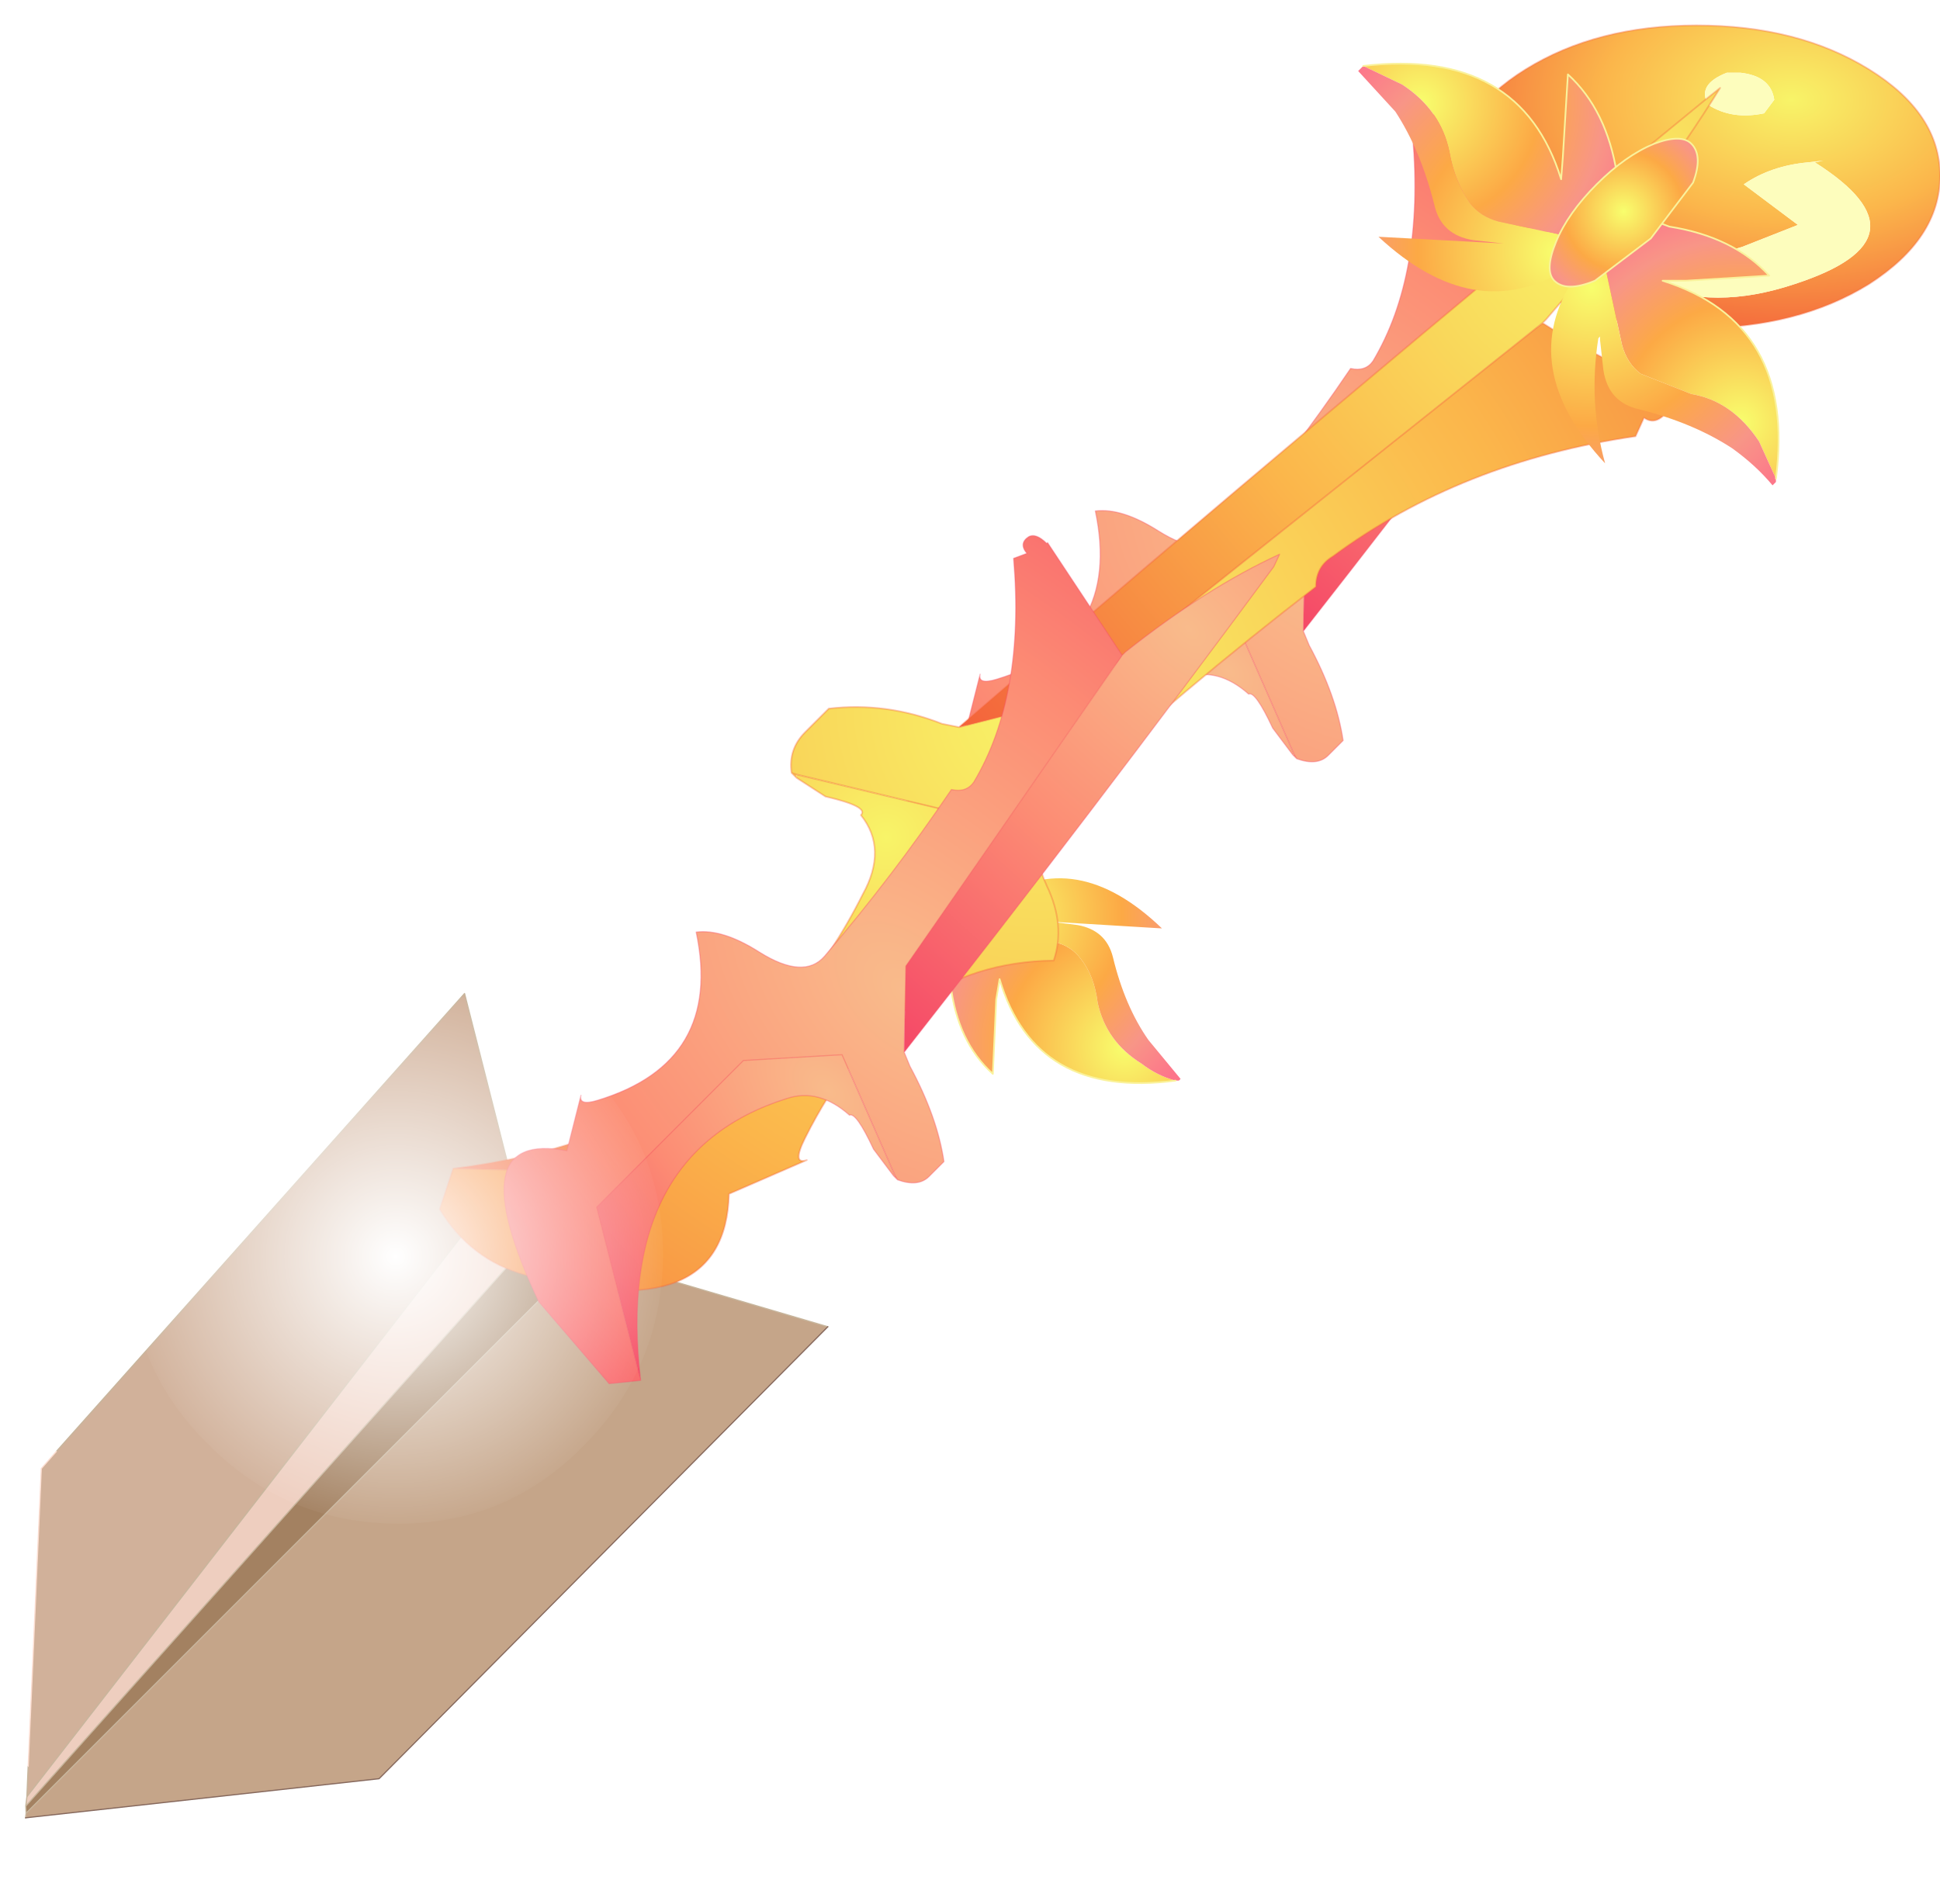 <?xml version="1.0"?>
<svg xmlns="http://www.w3.org/2000/svg" xmlns:xlink="http://www.w3.org/1999/xlink" width="57.35px" height="56.3px"><g transform="matrix(1, 0, 0, 1, -315.3, -152.8)"><use xlink:href="#object-0" width="14.35" height="8.95" transform="matrix(1, 0, 0, 1, 358.3, 153.55)"/><use xlink:href="#object-1" width="32.65" height="37.2" transform="matrix(0.687, 0.082, -0.082, 0.687, 318.35, 180.9)"/><use xlink:href="#object-2" width="7.1" height="6.05" transform="matrix(1, 0, 0, 1, 343.1, 178.75)"/><use xlink:href="#object-3" width="16.3" height="45.4" transform="matrix(-0.49, -0.49, 0.49, -0.49, 346.7, 183)"/><use xlink:href="#object-4" width="39.6" height="36.25" transform="matrix(1, 0, 0, 1, 328.3, 154.7)"/><use xlink:href="#object-5" width="16.3" height="45.4" transform="matrix(-0.49, -0.49, 0.49, -0.49, 334.9, 195.45)"/><use xlink:href="#object-6" width="15.75" height="15.8" transform="matrix(1, 0, 0, 1, 319.15, 182.05)"/></g><defs><g transform="matrix(1, 0, 0, 1, -358.3, -153.55)" id="object-0"><path fill-rule="evenodd" fill="url(#gradient-R86967494188e9647c95f7937b635d352)" stroke="none" d="M360.4 154.85Q358.3 156.15 358.3 158Q358.3 159.85 360.4 161.2Q362.5 162.5 365.45 162.5Q368.45 162.5 370.55 161.2Q372.65 159.85 372.65 158Q372.65 156.15 370.55 154.85Q368.45 153.55 365.45 153.55Q362.5 153.55 360.4 154.85M366.75 154.95Q367.65 155.05 367.75 155.75L367.45 156.15Q366.5 156.35 365.8 155.9Q365.45 155.3 366.35 154.95L366.75 154.95M369.2 157.55L368.95 157.6Q372.5 159.85 368.35 161.2Q365.95 162 364.1 161.2Q365.2 160.55 366.8 160.1L368.45 159.45L367.45 158.7L366.85 158.25Q367.65 157.7 368.75 157.6L369.2 157.55"/><path fill-rule="evenodd" fill="#fdfdbd" stroke="none" d="M366.75 154.95L366.35 154.95Q365.45 155.3 365.8 155.9Q366.5 156.35 367.45 156.15L367.75 155.75Q367.65 155.05 366.75 154.95M369.2 157.55L368.75 157.6Q367.65 157.7 366.85 158.25L367.45 158.7L368.45 159.45L366.8 160.1Q365.2 160.55 364.1 161.2Q365.95 162 368.35 161.2Q372.5 159.85 368.95 157.6L369.2 157.55"/><path fill="none" stroke="#f3653b" stroke-opacity="0.361" stroke-width="0.05" stroke-linecap="round" stroke-linejoin="round" d="M360.4 154.85Q358.3 156.15 358.3 158Q358.3 159.85 360.4 161.2Q362.5 162.5 365.45 162.5Q368.45 162.5 370.55 161.2Q372.65 159.85 372.65 158Q372.65 156.15 370.55 154.85Q368.45 153.55 365.45 153.55Q362.5 153.55 360.4 154.85"/></g><radialGradient gradientTransform="matrix(-0.014, 0, 0, 0.009, 368.25, 155.75)" gradientUnits="userSpaceOnUse" spreadMethod="pad" id="gradient-R86967494188e9647c95f7937b635d352" cx="0" cy="0" r="819.2"><stop offset="0" stop-color="#f8f468"/><stop offset="0.486" stop-color="#fbb64b"/><stop offset="1" stop-color="#f35f3a"/></radialGradient><g transform="matrix(1, 0, 0, 1, 16.35, 18.6)" id="object-1"><path fill-rule="evenodd" fill="url(#gradient-Re002d591727ff42f820c07d0f09672a9)" stroke="none" d="M3.9 -9.9L4.75 -9.45L4.8 -9.4L5.45 -8.65L5.65 -8.1L5.6 -8.1L4.5 -8.3L3.5 -9.1L2.85 -10L3.3 -10.05L3.9 -9.9"/><path fill-rule="evenodd" fill="#c5a589" stroke="none" d="M5.65 -8.1L16.3 -6.3L-0.45 15.15L-15.25 18.6L-15.25 18.4L5.6 -8.1L5.65 -8.1"/><path fill-rule="evenodd" fill="#a38161" stroke="none" d="M-15.25 18.4L-15.3 18.1L3.6 -8.95L4 -8.35L4.5 -8.3L5.6 -8.1L-15.25 18.4"/><path fill-rule="evenodd" fill="#eecebf" stroke="none" d="M-15.3 18.1L-15.3 17.7L2.05 -11.2L2.85 -10L3.5 -9.1L3.6 -8.95L-15.3 18.1"/><path fill-rule="evenodd" fill="#d1b19a" stroke="none" d="M-15.3 17.7L-15.4 16.4L-16.35 3.7L-15.8 2.9L-0.8 -18.6L2.05 -11.2L-15.3 17.7"/><path fill="none" stroke="#381a0e" stroke-opacity="0.251" stroke-width="0.05" stroke-linecap="round" stroke-linejoin="round" d="M5.45 -8.65L5.65 -8.1M2.85 -10L3.3 -10.05L3.9 -9.9M8.8 -8.6L6.65 -8.55"/><path fill="none" stroke="#c7b59c" stroke-width="0.05" stroke-linecap="round" stroke-linejoin="round" d="M5.65 -8.1L16.3 -6.3M-15.25 18.6L-15.25 18.4L-15.3 18.1L-15.3 17.7L-15.4 16.4M-15.8 2.9L-0.8 -18.6L2.05 -11.2L2.85 -10L3.5 -9.1L3.6 -8.95L4 -8.35L4.5 -8.3L5.6 -8.1L5.65 -8.1M3.6 -8.95L-15.3 18.1M5.6 -8.1L-15.25 18.4M-15.3 17.7L2.05 -11.2"/><path fill="none" stroke="#86685c" stroke-width="0.05" stroke-linecap="round" stroke-linejoin="round" d="M16.3 -6.3L-0.45 15.15L-15.25 18.6"/><path fill="none" stroke="#fcded2" stroke-width="0.05" stroke-linecap="round" stroke-linejoin="round" d="M-15.4 16.4L-16.35 3.7L-15.8 2.9"/><path fill="none" stroke="#e5b699" stroke-width="0.05" stroke-linecap="round" stroke-linejoin="round" d="M10.1 -9.6L6.6 -9.5"/></g><radialGradient gradientTransform="matrix(-0.003, -0.003, 0.002, -0.002, 3.1, -9.2)" gradientUnits="userSpaceOnUse" spreadMethod="pad" id="gradient-Re002d591727ff42f820c07d0f09672a9" cx="0" cy="0" r="819.2"><stop offset="0" stop-color="#6a3e20"/><stop offset="0.596" stop-color="#c67c43"/></radialGradient><g transform="matrix(1, 0, 0, 1, -343.1, -178.75)" id="object-2"><path fill-rule="evenodd" fill="url(#gradient-R020faec149eb7a6bc1e3ebfd0a8c1154)" stroke="none" d="M344.65 184.55L344.7 184.6L344.65 184.55"/><path fill-rule="evenodd" fill="url(#gradient-Ref161d2897789ea37ed39d77115558de)" stroke="none" d="M344.65 184.55Q343.6 183.6 343.4 181.9L343.1 181.2L343.1 180.9Q343.2 180.7 343.45 180.45L343.8 180.1L343.85 180.05L344.25 180.15L346.45 180.65Q346.95 180.75 347.25 181.15Q347.65 181.65 347.75 182.45Q348 183.6 349.05 184.25Q349.5 184.6 350.05 184.75Q345.9 185.3 344.85 181.75L344.75 182.35L344.65 184.55"/><path fill-rule="evenodd" fill="url(#gradient-R5cae35c8ff7a3c8ed77c25815f3a98b2)" stroke="none" d="M343.85 180.05Q344.25 179.65 344.7 179.4Q347.1 177.8 349.65 180.25L346.35 180.05L346.25 180.05L346.35 180.05L347.15 180.15Q348 180.3 348.2 181.1Q348.55 182.55 349.25 183.55L350.2 184.7L350.15 184.75L350.05 184.75Q349.5 184.6 349.05 184.25Q348 183.6 347.75 182.45Q347.65 181.65 347.25 181.15Q346.95 180.75 346.45 180.65L344.25 180.15L343.85 180.05"/><path fill="none" stroke="#faf29c" stroke-width="0.05" stroke-linecap="round" stroke-linejoin="round" d="M344.65 184.55Q343.6 183.6 343.4 181.9L343.1 181.2L343.1 180.9Q343.2 180.7 343.45 180.45L343.8 180.1L343.85 180.05M350.05 184.75Q345.9 185.3 344.85 181.75L344.75 182.35L344.65 184.55"/></g><radialGradient gradientTransform="matrix(0.004, -0.004, -0.004, -0.004, 347.05, 182.35)" gradientUnits="userSpaceOnUse" spreadMethod="pad" id="gradient-R020faec149eb7a6bc1e3ebfd0a8c1154" cx="0" cy="0" r="819.2"><stop offset="0.322" stop-color="#a3e2fa"/><stop offset="0.6" stop-color="#d2fcf9"/><stop offset="1" stop-color="#d6fef8"/></radialGradient><radialGradient gradientTransform="matrix(0.006, -0.006, -0.006, -0.006, 348.55, 183.75)" gradientUnits="userSpaceOnUse" spreadMethod="pad" id="gradient-Ref161d2897789ea37ed39d77115558de" cx="0" cy="0" r="819.2"><stop offset="0" stop-color="#f8fe6d"/><stop offset="0.506" stop-color="#fca945"/><stop offset="0.78" stop-color="#f89587"/><stop offset="0.988" stop-color="#fd758a"/></radialGradient><radialGradient gradientTransform="matrix(0.006, -0.006, -0.006, -0.006, 344.95, 179.85)" gradientUnits="userSpaceOnUse" spreadMethod="pad" id="gradient-R5cae35c8ff7a3c8ed77c25815f3a98b2" cx="0" cy="0" r="819.2"><stop offset="0" stop-color="#f8fe6d"/><stop offset="0.506" stop-color="#fca945"/><stop offset="0.78" stop-color="#f89587"/><stop offset="0.988" stop-color="#fd758a"/></radialGradient><g transform="matrix(1, 0, 0, 1, 8.15, 22.7)" id="object-3"><path fill-rule="evenodd" fill="url(#gradient-R0e0fcc87541cf1363690fc4e768201b9)" stroke="none" d="M-7.1 -7.65L-1.85 -5.6L0.95 -8.75L0.95 -17.6L-5.6 -21.5Q2.05 -15.45 -1.5 -8.6Q-2.15 -7.3 -3.9 -7.2Q-4 -6.9 -5.65 -7.5L-7.05 -7.7L-7.1 -7.65"/><path fill-rule="evenodd" fill="url(#gradient-R22499d1e83c3ab0908f841891bf80d14)" stroke="none" d="M-5.6 -21.5L0.95 -17.6L0.95 -8.75L-1.85 -5.6L-7.1 -7.65L-7.05 -7.7L-7.3 -7.7Q-8.15 -7.3 -8.15 -6.65L-8.15 -5.75Q-6.6 -4.6 -4.25 -3.9L-3.65 -3.65L-1.1 -1L1.75 14.9L7.4 16.05L7.4 16Q8.05 16 8.15 15.65Q8.25 15.15 7.7 15.1L7.95 14.55Q3.45 10.75 2.4 6.6Q2.3 6.05 2.85 5.7Q2 1.3 1.65 -3.15Q1.55 -4.5 3.75 -5Q5.55 -5.4 6.25 -6.3Q1.5 -9.4 4.15 -14.35Q4.55 -15.1 4.8 -14.7L3.55 -16.8Q7.5 -19.45 -0.15 -22.2L-4.75 -22.55L-5.6 -21.5M-7.1 -7.65L-7.3 -7.7L-7.1 -7.65"/><path fill-rule="evenodd" fill="url(#gradient-Raf35db5f1a3187c13459a59ba65f6b84)" stroke="none" d="M1.75 14.9L-1.1 -1L-3.65 -3.65Q-2.1 9.15 -0.15 22.15L0.05 22.7Q1.25 19.45 1.75 15.1L1.75 14.9"/><path fill="none" stroke="#f54d68" stroke-opacity="0.361" stroke-width="0.05" stroke-linecap="round" stroke-linejoin="round" d="M-5.6 -21.5L0.95 -17.6L0.95 -8.75L-1.85 -5.6L-7.1 -7.65L-7.3 -7.7Q-8.15 -7.3 -8.15 -6.65L-8.15 -5.75Q-6.6 -4.6 -4.25 -3.9L-3.65 -3.65L-1.1 -1L1.75 14.9L7.4 16.05L7.4 16Q8.05 16 8.15 15.65Q8.25 15.15 7.7 15.1L7.95 14.55Q3.45 10.75 2.4 6.6Q2.3 6.05 2.85 5.7Q2 1.3 1.65 -3.15Q1.55 -4.5 3.75 -5Q5.55 -5.4 6.25 -6.3Q1.5 -9.4 4.15 -14.35Q4.55 -15.1 4.8 -14.7L3.55 -16.8Q7.5 -19.45 -0.15 -22.2L-4.75 -22.55L-5.6 -21.5Q2.05 -15.45 -1.5 -8.6Q-2.15 -7.3 -3.9 -7.2Q-4 -6.9 -5.65 -7.5L-7.05 -7.7L-7.3 -7.7M-3.65 -3.65Q-2.1 9.15 -0.15 22.15L0.05 22.7Q1.25 19.45 1.75 15.1L1.75 14.9"/></g><radialGradient gradientTransform="matrix(-0.028, 0, 0, 0.018, -2.55, -7.1)" gradientUnits="userSpaceOnUse" spreadMethod="pad" id="gradient-R0e0fcc87541cf1363690fc4e768201b9" cx="0" cy="0" r="819.2"><stop offset="0" stop-color="#f9bb8b"/><stop offset="0.486" stop-color="#fc8c74"/><stop offset="1" stop-color="#f54967"/></radialGradient><radialGradient gradientTransform="matrix(-0.054, 0, 0, 0.034, -1.8, -1.8)" gradientUnits="userSpaceOnUse" spreadMethod="pad" id="gradient-R22499d1e83c3ab0908f841891bf80d14" cx="0" cy="0" r="819.2"><stop offset="0" stop-color="#f9bb8b"/><stop offset="0.486" stop-color="#fc8c74"/><stop offset="1" stop-color="#f54967"/></radialGradient><radialGradient gradientTransform="matrix(-0.042, 0, 0, 0.026, 0.55, 17.7)" gradientUnits="userSpaceOnUse" spreadMethod="pad" id="gradient-Raf35db5f1a3187c13459a59ba65f6b84" cx="0" cy="0" r="819.2"><stop offset="0" stop-color="#f9bb8b"/><stop offset="0.486" stop-color="#fc8c74"/><stop offset="1" stop-color="#f54967"/></radialGradient><g transform="matrix(1, 0, 0, 1, -328.3, -154.7)" id="object-4"><path fill-rule="evenodd" fill="url(#gradient-Rbb11d4a7c91d0c3ecdc6c13f87cb902f)" stroke="none" d="M338.85 175.7L343.05 176.7L341.95 180.5L334.95 187.5L328.7 187.35Q337.25 186.3 340.8 179.25Q341.55 177.9 340.75 176.9Q341 176.65 339.7 176.35L338.85 175.8L338.85 175.7"/><path fill-rule="evenodd" fill="url(#gradient-R57da3596d6473c4ab55358dc19245849)" stroke="none" d="M328.7 187.35L334.95 187.5L341.95 180.5L343.05 176.7L338.85 175.7L338.85 175.8L338.7 175.65Q338.6 174.95 339.1 174.45L339.8 173.75Q341.5 173.55 343.15 174.2L343.65 174.3L347 173.45L360.9 162.35Q362.6 163.45 364.55 164.2L364.45 164.3Q364.85 164.6 364.6 164.95Q364.25 165.4 363.9 165.15L363.65 165.7Q358.5 166.45 354.7 169.25Q354.2 169.55 354.2 170.15Q350.3 173.15 346.65 176.5Q345.55 177.5 346.25 179Q346.8 180.15 346.45 181.2Q341.7 181.25 339.1 186.45Q338.7 187.25 339.15 187.1L336.85 188.1Q336.75 192.1 330.85 190.5Q329.2 190.05 328.3 188.55L328.7 187.35M338.85 175.7L338.7 175.65L338.85 175.7"/><path fill-rule="evenodd" fill="url(#gradient-R89d8ef25adb85803182c1d123ce1f6df)" stroke="none" d="M360.9 162.35L347 173.45L343.65 174.3Q354.5 164.95 365.65 155.8L366.15 155.4Q364.2 158.55 361 162.25L360.9 162.35"/><path fill="none" stroke="#f3653b" stroke-opacity="0.361" stroke-width="0.05" stroke-linecap="round" stroke-linejoin="round" d="M328.7 187.35L334.95 187.5L341.95 180.5L343.05 176.7L338.85 175.7L338.7 175.65Q338.6 174.95 339.1 174.45L339.8 173.75Q341.5 173.55 343.15 174.2L343.65 174.3L347 173.45L360.9 162.35Q362.6 163.45 364.55 164.2L364.45 164.3Q364.85 164.6 364.6 164.95Q364.25 165.4 363.9 165.15L363.65 165.7Q358.5 166.45 354.7 169.25Q354.2 169.55 354.2 170.15Q350.3 173.15 346.65 176.5Q345.55 177.5 346.25 179Q346.8 180.15 346.45 181.2Q341.7 181.25 339.1 186.45Q338.7 187.25 339.15 187.1L336.85 188.1Q336.75 192.1 330.85 190.5Q329.2 190.05 328.3 188.55L328.7 187.35Q337.25 186.3 340.8 179.25Q341.55 177.9 340.75 176.9Q341 176.65 339.7 176.35L338.85 175.8L338.7 175.65M343.65 174.3Q354.5 164.95 365.65 155.8L366.15 155.4Q364.2 158.55 361 162.25L360.9 162.35"/><path fill-rule="evenodd" fill="url(#gradient-R8d796f841448db0266892ce282ea981d)" stroke="none" d="M367.6 160.95L367.65 161L367.6 160.95"/><path fill-rule="evenodd" fill="url(#gradient-R11686c2f5d97b076667417f3267774e9)" stroke="none" d="M367.6 160.95L365.15 161.1L364.45 161.1Q368.4 162.35 367.8 166.95L367.3 165.85Q366.5 164.65 365.3 164.45L363.8 163.85Q363.4 163.55 363.25 163L362.7 160.45L362.55 160L362.6 159.95L363 159.55Q363.3 159.25 363.5 159.25L363.85 159.2L364.65 159.5Q366.55 159.8 367.6 160.95"/><path fill-rule="evenodd" fill="url(#gradient-R548a2fd2a9f1c8618d6e5111231f7d01)" stroke="none" d="M367.8 166.95L367.8 167.05L367.7 167.15Q367.2 166.55 366.5 166.05Q365.35 165.3 363.75 164.9Q362.85 164.7 362.7 163.75L362.6 162.85L362.6 162.75L362.55 162.8Q362.25 164.7 362.75 166.5Q360.1 163.65 361.85 161L362.55 160L362.7 160.45L363.25 163Q363.4 163.55 363.8 163.85L365.3 164.45Q366.5 164.65 367.3 165.85L367.8 166.95"/><path fill="none" stroke="#faf29c" stroke-width="0.05" stroke-linecap="round" stroke-linejoin="round" d="M367.6 160.95L365.15 161.1L364.45 161.1Q368.4 162.35 367.8 166.95M362.55 160L362.6 159.95L363 159.55Q363.3 159.25 363.5 159.25L363.85 159.2L364.65 159.5Q366.55 159.8 367.6 160.95"/><path fill-rule="evenodd" fill="url(#gradient-Ra842218a089e52d0a0ae60a65f6acafe)" stroke="none" d="M361.65 155L361.55 154.9L361.65 155"/><path fill-rule="evenodd" fill="url(#gradient-R197c5ddea0603d70458a6826b0ccef29)" stroke="none" d="M361.65 155Q362.8 156.05 363.1 157.95L363.35 158.7L363.35 159.1L363 159.55L362.6 159.95L362.55 160L362.15 159.9L359.6 159.35Q359.05 159.2 358.75 158.8Q358.3 158.15 358.15 157.3Q357.9 156.05 356.75 155.3L355.6 154.75Q360.25 154.2 361.45 158.1L361.5 157.45L361.65 155"/><path fill-rule="evenodd" fill="url(#gradient-R8e7add2593a1827bc38ded1b2a87ecc4)" stroke="none" d="M362.55 160L361.6 160.75Q358.9 162.45 356.05 159.8L359.75 160L359.85 160L359.75 160L358.85 159.9Q357.9 159.75 357.7 158.85Q357.3 157.25 356.55 156.1L355.45 154.9L355.55 154.8L355.6 154.75L356.75 155.3Q357.9 156.05 358.15 157.3Q358.3 158.15 358.75 158.8Q359.05 159.2 359.6 159.35L362.15 159.9L362.55 160"/><path fill="none" stroke="#faf29c" stroke-width="0.05" stroke-linecap="round" stroke-linejoin="round" d="M361.65 155Q362.8 156.05 363.1 157.95L363.35 158.7L363.35 159.1L363 159.55L362.6 159.95L362.55 160M355.6 154.75Q360.25 154.2 361.45 158.1L361.5 157.45L361.65 155"/><path fill-rule="evenodd" fill="url(#gradient-Rc119be7c457285c4e98651660a314e33)" stroke="none" d="M362.45 161.1Q361.6 161.45 361.25 161.1Q360.95 160.8 361.3 159.95Q361.65 159.1 362.5 158.25Q363.35 157.4 364.2 157.05Q365 156.75 365.3 157.05Q365.65 157.4 365.35 158.2L364.1 159.85L362.45 161.1"/><path fill="none" stroke="#faf29c" stroke-width="0.05" stroke-linecap="round" stroke-linejoin="round" d="M362.45 161.1Q361.6 161.45 361.25 161.1Q360.95 160.8 361.3 159.95Q361.65 159.1 362.5 158.25Q363.35 157.4 364.2 157.05Q365 156.75 365.3 157.05Q365.65 157.4 365.35 158.2L364.1 159.85L362.45 161.1"/></g><radialGradient gradientTransform="matrix(-0.014, -0.014, 0.014, -0.014, 341.5, 177.55)" gradientUnits="userSpaceOnUse" spreadMethod="pad" id="gradient-Rbb11d4a7c91d0c3ecdc6c13f87cb902f" cx="0" cy="0" r="819.2"><stop offset="0" stop-color="#f8f468"/><stop offset="0.486" stop-color="#fbb64b"/><stop offset="1" stop-color="#f35f3a"/></radialGradient><radialGradient gradientTransform="matrix(-0.027, -0.027, 0.027, -0.027, 346.05, 173.7)" gradientUnits="userSpaceOnUse" spreadMethod="pad" id="gradient-R57da3596d6473c4ab55358dc19245849" cx="0" cy="0" r="819.2"><stop offset="0" stop-color="#f8f468"/><stop offset="0.486" stop-color="#fbb64b"/><stop offset="1" stop-color="#f35f3a"/></radialGradient><radialGradient gradientTransform="matrix(-0.021, -0.021, 0.021, -0.021, 362.45, 159.6)" gradientUnits="userSpaceOnUse" spreadMethod="pad" id="gradient-R89d8ef25adb85803182c1d123ce1f6df" cx="0" cy="0" r="819.2"><stop offset="0" stop-color="#f8f468"/><stop offset="0.486" stop-color="#fbb64b"/><stop offset="1" stop-color="#f35f3a"/></radialGradient><radialGradient gradientTransform="matrix(-0.004, 0.004, -0.004, -0.004, 365.15, 163.7)" gradientUnits="userSpaceOnUse" spreadMethod="pad" id="gradient-R8d796f841448db0266892ce282ea981d" cx="0" cy="0" r="819.2"><stop offset="0.322" stop-color="#a3e2fa"/><stop offset="0.6" stop-color="#d2fcf9"/><stop offset="1" stop-color="#d6fef8"/></radialGradient><radialGradient gradientTransform="matrix(-0.006, 0.006, -0.006, -0.006, 366.75, 165.3)" gradientUnits="userSpaceOnUse" spreadMethod="pad" id="gradient-R11686c2f5d97b076667417f3267774e9" cx="0" cy="0" r="819.2"><stop offset="0" stop-color="#f8fe6d"/><stop offset="0.506" stop-color="#fca945"/><stop offset="0.78" stop-color="#f89587"/><stop offset="0.988" stop-color="#fd758a"/></radialGradient><radialGradient gradientTransform="matrix(-0.007, 0.007, -0.007, -0.007, 362.35, 161.3)" gradientUnits="userSpaceOnUse" spreadMethod="pad" id="gradient-R548a2fd2a9f1c8618d6e5111231f7d01" cx="0" cy="0" r="819.2"><stop offset="0" stop-color="#f8fe6d"/><stop offset="0.506" stop-color="#fca945"/><stop offset="0.78" stop-color="#f89587"/><stop offset="0.988" stop-color="#fd758a"/></radialGradient><radialGradient gradientTransform="matrix(-0.004, 0.004, 0.004, 0.004, 358.9, 157.45)" gradientUnits="userSpaceOnUse" spreadMethod="pad" id="gradient-Ra842218a089e52d0a0ae60a65f6acafe" cx="0" cy="0" r="819.2"><stop offset="0.322" stop-color="#a3e2fa"/><stop offset="0.6" stop-color="#d2fcf9"/><stop offset="1" stop-color="#d6fef8"/></radialGradient><radialGradient gradientTransform="matrix(-0.006, 0.006, 0.006, 0.006, 357.3, 155.85)" gradientUnits="userSpaceOnUse" spreadMethod="pad" id="gradient-R197c5ddea0603d70458a6826b0ccef29" cx="0" cy="0" r="819.2"><stop offset="0" stop-color="#f8fe6d"/><stop offset="0.506" stop-color="#fca945"/><stop offset="0.78" stop-color="#f89587"/><stop offset="0.988" stop-color="#fd758a"/></radialGradient><radialGradient gradientTransform="matrix(-0.007, 0.007, 0.007, 0.007, 361.3, 160.25)" gradientUnits="userSpaceOnUse" spreadMethod="pad" id="gradient-R8e7add2593a1827bc38ded1b2a87ecc4" cx="0" cy="0" r="819.2"><stop offset="0" stop-color="#f8fe6d"/><stop offset="0.506" stop-color="#fca945"/><stop offset="0.78" stop-color="#f89587"/><stop offset="0.988" stop-color="#fd758a"/></radialGradient><radialGradient gradientTransform="matrix(0.003, 0.003, -0.003, 0.003, 363.3, 159.05)" gradientUnits="userSpaceOnUse" spreadMethod="pad" id="gradient-Rc119be7c457285c4e98651660a314e33" cx="0" cy="0" r="819.2"><stop offset="0" stop-color="#f8fe6d"/><stop offset="0.506" stop-color="#fca945"/><stop offset="0.78" stop-color="#f89587"/><stop offset="0.988" stop-color="#fd758a"/></radialGradient><g transform="matrix(1, 0, 0, 1, 8.15, 22.7)" id="object-5"><path fill-rule="evenodd" fill="url(#gradient-R0e0fcc87541cf1363690fc4e768201b9)" stroke="none" d="M-7.1 -7.65L-1.85 -5.6L0.95 -8.75L0.95 -17.6L-5.6 -21.5Q2.05 -15.45 -1.5 -8.6Q-2.15 -7.3 -3.9 -7.2Q-4 -6.9 -5.65 -7.5L-7.05 -7.7L-7.1 -7.65"/><path fill-rule="evenodd" fill="url(#gradient-R22499d1e83c3ab0908f841891bf80d14)" stroke="none" d="M-5.6 -21.5L0.95 -17.6L0.95 -8.75L-1.85 -5.6L-7.1 -7.65L-7.05 -7.7L-7.3 -7.7Q-8.15 -7.3 -8.15 -6.65L-8.15 -5.75Q-6.6 -4.6 -4.25 -3.9L-3.65 -3.65L-1.1 -1L1.75 14.9L7.4 16.05L7.4 16Q8.05 16 8.15 15.65Q8.25 15.15 7.7 15.1L7.95 14.55Q3.45 10.75 2.4 6.6Q2.3 6.05 2.85 5.7Q2 1.3 1.65 -3.15Q1.55 -4.5 3.75 -5Q5.55 -5.4 6.25 -6.3Q1.5 -9.4 4.15 -14.35Q4.55 -15.1 4.8 -14.7L3.55 -16.8Q7.5 -19.45 -0.15 -22.2L-4.75 -22.55L-5.6 -21.5M-7.1 -7.65L-7.3 -7.7L-7.1 -7.65"/><path fill-rule="evenodd" fill="url(#gradient-Raf35db5f1a3187c13459a59ba65f6b84)" stroke="none" d="M1.75 14.9L-1.1 -1L-3.65 -3.65Q-2.1 9.15 -0.15 22.15L0.05 22.7Q1.25 19.45 1.75 15.1L1.75 14.9"/><path fill="none" stroke="#f54d68" stroke-opacity="0.361" stroke-width="0.05" stroke-linecap="round" stroke-linejoin="round" d="M-5.6 -21.5L0.95 -17.6L0.95 -8.75L-1.85 -5.6L-7.1 -7.65L-7.3 -7.7Q-8.15 -7.3 -8.15 -6.65L-8.15 -5.75Q-6.6 -4.6 -4.25 -3.9L-3.65 -3.65L-1.1 -1L1.75 14.9L7.4 16.05L7.4 16Q8.05 16 8.15 15.65Q8.25 15.15 7.7 15.1L7.95 14.55Q3.45 10.75 2.4 6.6Q2.3 6.05 2.85 5.7Q2 1.3 1.65 -3.15Q1.55 -4.5 3.75 -5Q5.55 -5.4 6.25 -6.3Q1.5 -9.4 4.15 -14.35Q4.55 -15.1 4.8 -14.7L3.55 -16.8Q7.5 -19.45 -0.15 -22.2L-4.75 -22.55L-5.6 -21.5Q2.05 -15.45 -1.5 -8.6Q-2.15 -7.3 -3.9 -7.2Q-4 -6.9 -5.65 -7.5L-7.05 -7.7L-7.3 -7.7M-3.65 -3.65Q-2.1 9.15 -0.15 22.15L0.05 22.7Q1.25 19.45 1.75 15.1L1.75 14.9"/></g><radialGradient gradientTransform="matrix(-0.028, 0, 0, 0.018, -2.55, -7.1)" gradientUnits="userSpaceOnUse" spreadMethod="pad" id="gradient-R0e0fcc87541cf1363690fc4e768201b9" cx="0" cy="0" r="819.2"><stop offset="0" stop-color="#f9bb8b"/><stop offset="0.486" stop-color="#fc8c74"/><stop offset="1" stop-color="#f54967"/></radialGradient><radialGradient gradientTransform="matrix(-0.054, 0, 0, 0.034, -1.8, -1.8)" gradientUnits="userSpaceOnUse" spreadMethod="pad" id="gradient-R22499d1e83c3ab0908f841891bf80d14" cx="0" cy="0" r="819.2"><stop offset="0" stop-color="#f9bb8b"/><stop offset="0.486" stop-color="#fc8c74"/><stop offset="1" stop-color="#f54967"/></radialGradient><radialGradient gradientTransform="matrix(-0.042, 0, 0, 0.026, 0.55, 17.7)" gradientUnits="userSpaceOnUse" spreadMethod="pad" id="gradient-Raf35db5f1a3187c13459a59ba65f6b84" cx="0" cy="0" r="819.2"><stop offset="0" stop-color="#f9bb8b"/><stop offset="0.486" stop-color="#fc8c74"/><stop offset="1" stop-color="#f54967"/></radialGradient><g transform="matrix(1, 0, 0, 1, -319.15, -182.05)" id="object-6"><path fill-rule="evenodd" fill="url(#gradient-Rcb6b2f94d85bbb92de98cd99b46b2263)" stroke="none" d="M334.9 190Q334.85 193.25 332.55 195.55Q330.25 197.9 326.95 197.85Q323.7 197.8 321.4 195.45Q319.1 193.15 319.15 189.9Q319.2 186.65 321.5 184.3Q323.8 182 327.05 182.05Q330.35 182.1 332.65 184.4Q334.95 186.75 334.9 190"/></g><radialGradient gradientTransform="matrix(0.01, 0, -0, 0.01, 327, 189.95)" gradientUnits="userSpaceOnUse" spreadMethod="pad" id="gradient-Rcb6b2f94d85bbb92de98cd99b46b2263" cx="0" cy="0" r="819.2"><stop offset="0" stop-color="#ffffff"/><stop offset="1" stop-color="#ffffff" stop-opacity="0"/></radialGradient></defs></svg>
